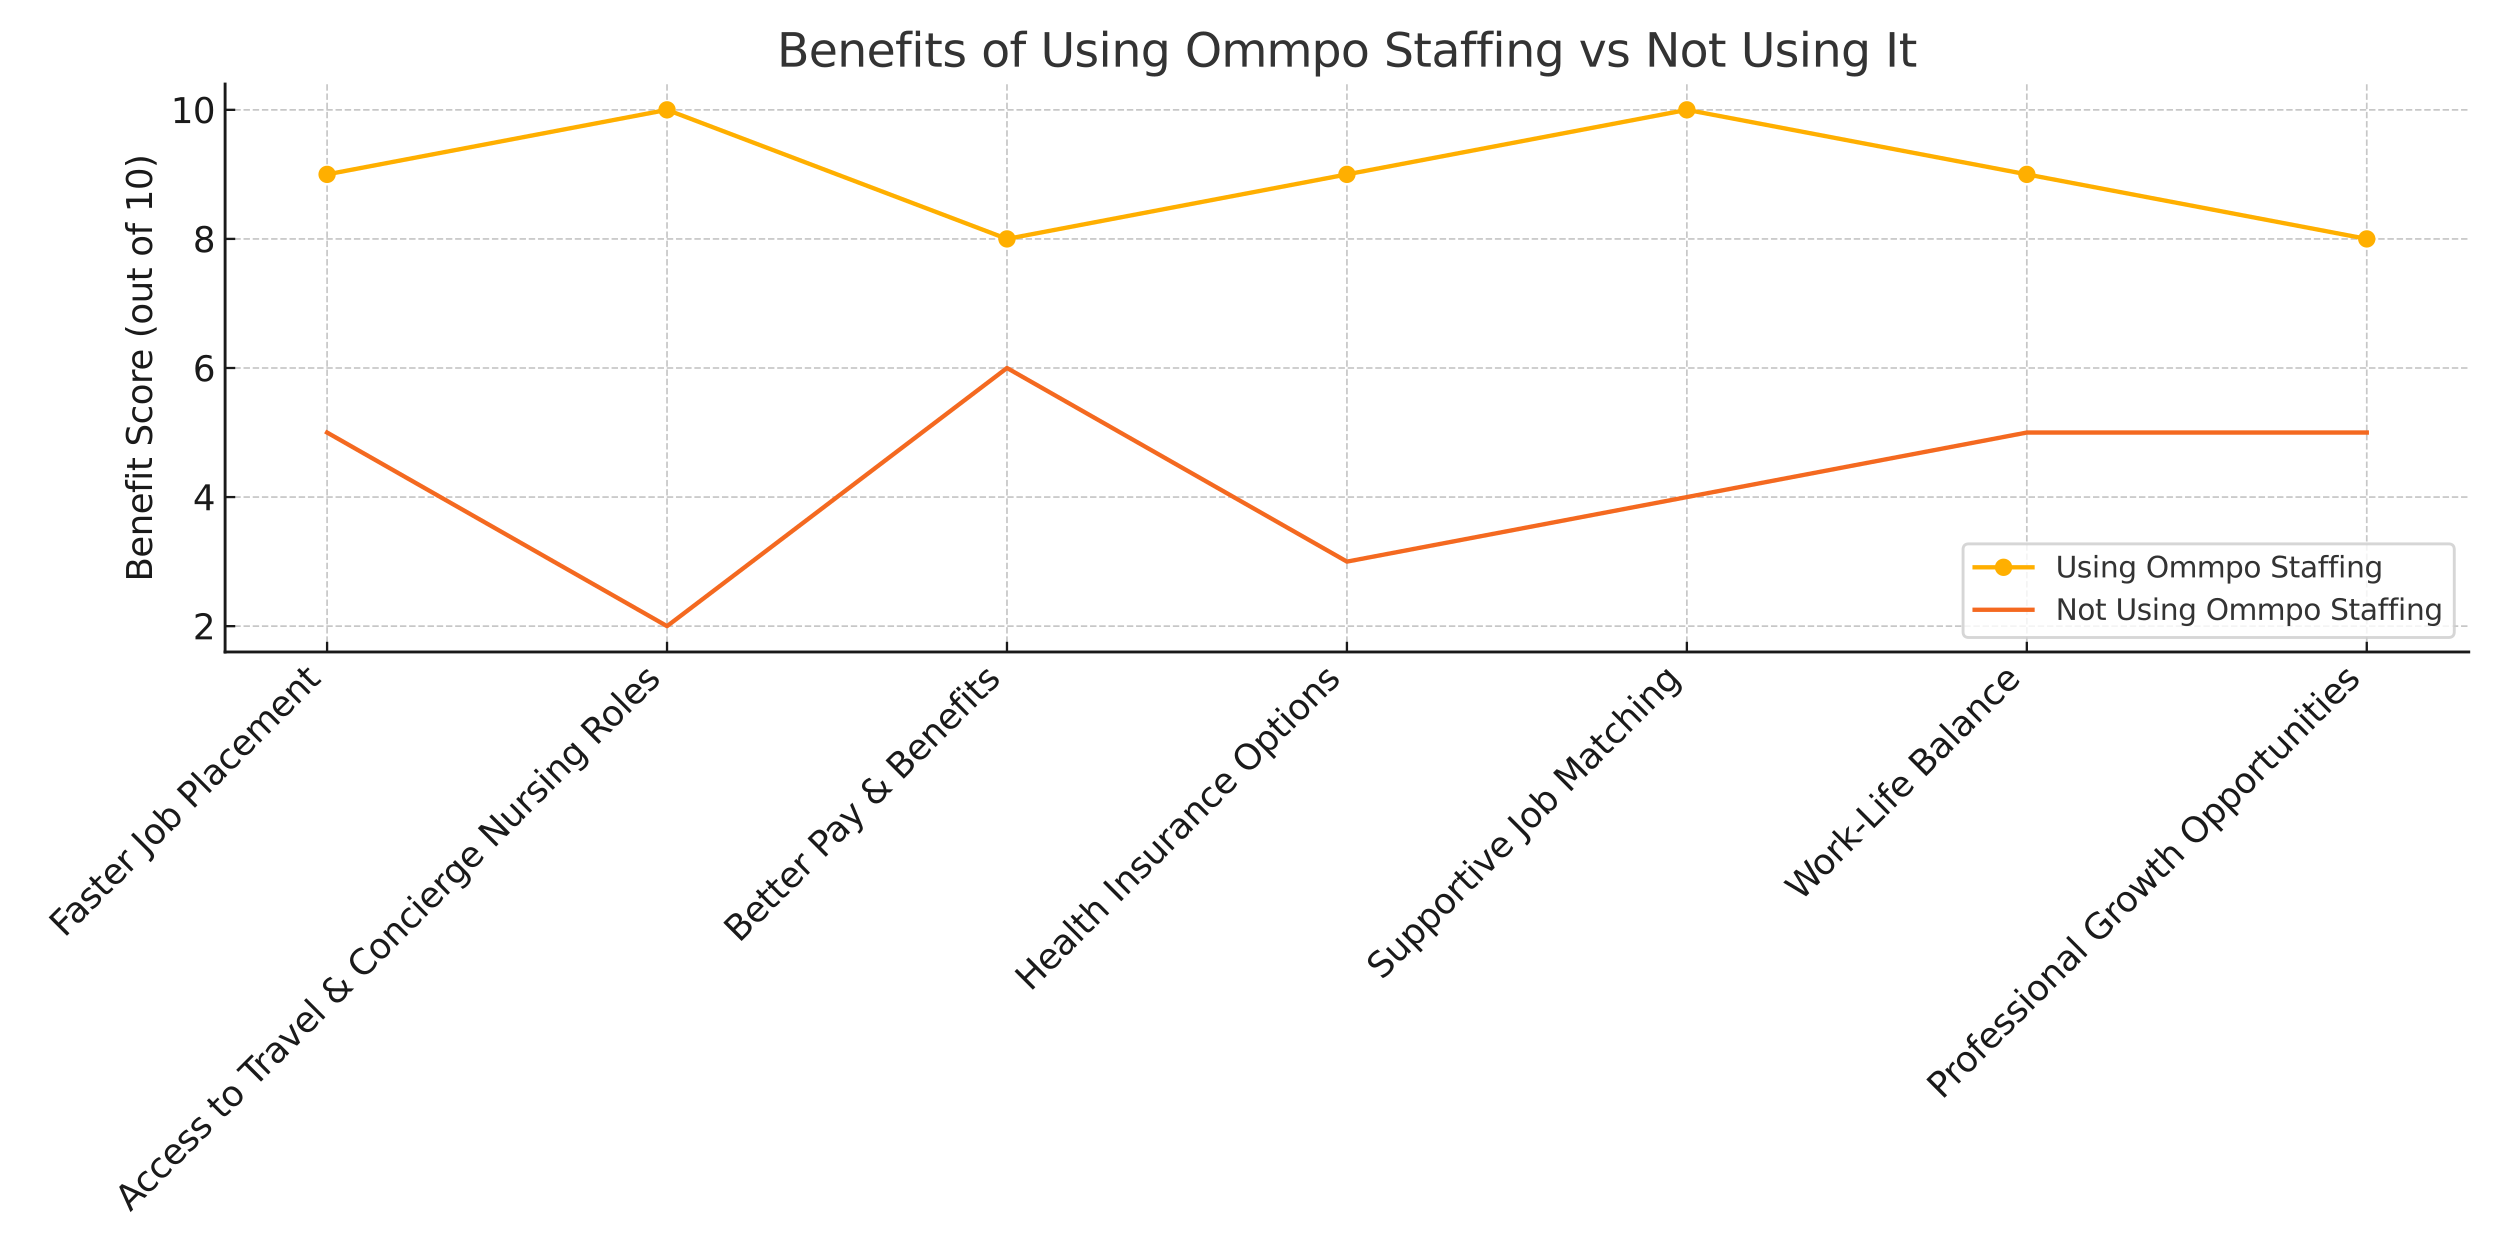 <?xml version="1.0" encoding="utf-8" standalone="no"?>
<!DOCTYPE svg PUBLIC "-//W3C//DTD SVG 1.1//EN"
  "http://www.w3.org/Graphics/SVG/1.1/DTD/svg11.dtd">
<svg xmlns:xlink="http://www.w3.org/1999/xlink" width="864pt" height="432pt" viewBox="0 0 864 432" xmlns="http://www.w3.org/2000/svg" version="1.1">
 <defs>
  <style type="text/css">*{stroke-linejoin: round; stroke-linecap: butt}</style>
 </defs>
 <g id="figure_1">
  <g id="patch_1">
   <path d="M 0 432 
L 864 432 
L 864 0 
L 0 0 
z
" style="fill: #ffffff"/>
  </g>
  <g id="axes_1">
   <g id="patch_2">
    <path d="M 77.796 225.317 
L 853.2 225.317 
L 853.2 29.04 
L 77.796 29.04 
z
" style="fill: #ffffff"/>
   </g>
   <g id="matplotlib.axis_1">
    <g id="xtick_1">
     <g id="line2d_1">
      <path d="M 113.042 225.317 
L 113.042 29.04 
" clip-path="url(#pca04261f16)" style="fill: none; stroke-dasharray: 2.22,0.96; stroke-dashoffset: 0; stroke: #b0b0b0; stroke-opacity: 0.7; stroke-width: 0.6"/>
     </g>
     <g id="line2d_2">
      <defs>
       <path id="mf301614c93" d="M 0 0 
L 0 -3.5 
" style="stroke: #1a1a1a; stroke-width: 0.8"/>
      </defs>
      <g>
       <use xlink:href="#mf301614c93" x="113.042" y="225.317" style="fill: #1a1a1a; stroke: #1a1a1a; stroke-width: 0.8"/>
      </g>
     </g>
     <g id="text_1">
      <!-- Faster Job Placement -->
      <g style="fill: #1a1a1a" transform="translate(22.289 324.253) rotate(-45) scale(0.12 -0.12)">
       <defs>
        <path id="DejaVuSans-46" d="M 628 4666 
L 3309 4666 
L 3309 4134 
L 1259 4134 
L 1259 2759 
L 3109 2759 
L 3109 2228 
L 1259 2228 
L 1259 0 
L 628 0 
L 628 4666 
z
" transform="scale(0.016)"/>
        <path id="DejaVuSans-61" d="M 2194 1759 
Q 1497 1759 1228 1600 
Q 959 1441 959 1056 
Q 959 750 1161 570 
Q 1363 391 1709 391 
Q 2188 391 2477 730 
Q 2766 1069 2766 1631 
L 2766 1759 
L 2194 1759 
z
M 3341 1997 
L 3341 0 
L 2766 0 
L 2766 531 
Q 2569 213 2275 61 
Q 1981 -91 1556 -91 
Q 1019 -91 701 211 
Q 384 513 384 1019 
Q 384 1609 779 1909 
Q 1175 2209 1959 2209 
L 2766 2209 
L 2766 2266 
Q 2766 2663 2505 2880 
Q 2244 3097 1772 3097 
Q 1472 3097 1187 3025 
Q 903 2953 641 2809 
L 641 3341 
Q 956 3463 1253 3523 
Q 1550 3584 1831 3584 
Q 2591 3584 2966 3190 
Q 3341 2797 3341 1997 
z
" transform="scale(0.016)"/>
        <path id="DejaVuSans-73" d="M 2834 3397 
L 2834 2853 
Q 2591 2978 2328 3040 
Q 2066 3103 1784 3103 
Q 1356 3103 1142 2972 
Q 928 2841 928 2578 
Q 928 2378 1081 2264 
Q 1234 2150 1697 2047 
L 1894 2003 
Q 2506 1872 2764 1633 
Q 3022 1394 3022 966 
Q 3022 478 2636 193 
Q 2250 -91 1575 -91 
Q 1294 -91 989 -36 
Q 684 19 347 128 
L 347 722 
Q 666 556 975 473 
Q 1284 391 1588 391 
Q 1994 391 2212 530 
Q 2431 669 2431 922 
Q 2431 1156 2273 1281 
Q 2116 1406 1581 1522 
L 1381 1569 
Q 847 1681 609 1914 
Q 372 2147 372 2553 
Q 372 3047 722 3315 
Q 1072 3584 1716 3584 
Q 2034 3584 2315 3537 
Q 2597 3491 2834 3397 
z
" transform="scale(0.016)"/>
        <path id="DejaVuSans-74" d="M 1172 4494 
L 1172 3500 
L 2356 3500 
L 2356 3053 
L 1172 3053 
L 1172 1153 
Q 1172 725 1289 603 
Q 1406 481 1766 481 
L 2356 481 
L 2356 0 
L 1766 0 
Q 1100 0 847 248 
Q 594 497 594 1153 
L 594 3053 
L 172 3053 
L 172 3500 
L 594 3500 
L 594 4494 
L 1172 4494 
z
" transform="scale(0.016)"/>
        <path id="DejaVuSans-65" d="M 3597 1894 
L 3597 1613 
L 953 1613 
Q 991 1019 1311 708 
Q 1631 397 2203 397 
Q 2534 397 2845 478 
Q 3156 559 3463 722 
L 3463 178 
Q 3153 47 2828 -22 
Q 2503 -91 2169 -91 
Q 1331 -91 842 396 
Q 353 884 353 1716 
Q 353 2575 817 3079 
Q 1281 3584 2069 3584 
Q 2775 3584 3186 3129 
Q 3597 2675 3597 1894 
z
M 3022 2063 
Q 3016 2534 2758 2815 
Q 2500 3097 2075 3097 
Q 1594 3097 1305 2825 
Q 1016 2553 972 2059 
L 3022 2063 
z
" transform="scale(0.016)"/>
        <path id="DejaVuSans-72" d="M 2631 2963 
Q 2534 3019 2420 3045 
Q 2306 3072 2169 3072 
Q 1681 3072 1420 2755 
Q 1159 2438 1159 1844 
L 1159 0 
L 581 0 
L 581 3500 
L 1159 3500 
L 1159 2956 
Q 1341 3275 1631 3429 
Q 1922 3584 2338 3584 
Q 2397 3584 2469 3576 
Q 2541 3569 2628 3553 
L 2631 2963 
z
" transform="scale(0.016)"/>
        <path id="DejaVuSans-20" transform="scale(0.016)"/>
        <path id="DejaVuSans-4a" d="M 628 4666 
L 1259 4666 
L 1259 325 
Q 1259 -519 939 -900 
Q 619 -1281 -91 -1281 
L -331 -1281 
L -331 -750 
L -134 -750 
Q 284 -750 456 -515 
Q 628 -281 628 325 
L 628 4666 
z
" transform="scale(0.016)"/>
        <path id="DejaVuSans-6f" d="M 1959 3097 
Q 1497 3097 1228 2736 
Q 959 2375 959 1747 
Q 959 1119 1226 758 
Q 1494 397 1959 397 
Q 2419 397 2687 759 
Q 2956 1122 2956 1747 
Q 2956 2369 2687 2733 
Q 2419 3097 1959 3097 
z
M 1959 3584 
Q 2709 3584 3137 3096 
Q 3566 2609 3566 1747 
Q 3566 888 3137 398 
Q 2709 -91 1959 -91 
Q 1206 -91 779 398 
Q 353 888 353 1747 
Q 353 2609 779 3096 
Q 1206 3584 1959 3584 
z
" transform="scale(0.016)"/>
        <path id="DejaVuSans-62" d="M 3116 1747 
Q 3116 2381 2855 2742 
Q 2594 3103 2138 3103 
Q 1681 3103 1420 2742 
Q 1159 2381 1159 1747 
Q 1159 1113 1420 752 
Q 1681 391 2138 391 
Q 2594 391 2855 752 
Q 3116 1113 3116 1747 
z
M 1159 2969 
Q 1341 3281 1617 3432 
Q 1894 3584 2278 3584 
Q 2916 3584 3314 3078 
Q 3713 2572 3713 1747 
Q 3713 922 3314 415 
Q 2916 -91 2278 -91 
Q 1894 -91 1617 61 
Q 1341 213 1159 525 
L 1159 0 
L 581 0 
L 581 4863 
L 1159 4863 
L 1159 2969 
z
" transform="scale(0.016)"/>
        <path id="DejaVuSans-50" d="M 1259 4147 
L 1259 2394 
L 2053 2394 
Q 2494 2394 2734 2622 
Q 2975 2850 2975 3272 
Q 2975 3691 2734 3919 
Q 2494 4147 2053 4147 
L 1259 4147 
z
M 628 4666 
L 2053 4666 
Q 2838 4666 3239 4311 
Q 3641 3956 3641 3272 
Q 3641 2581 3239 2228 
Q 2838 1875 2053 1875 
L 1259 1875 
L 1259 0 
L 628 0 
L 628 4666 
z
" transform="scale(0.016)"/>
        <path id="DejaVuSans-6c" d="M 603 4863 
L 1178 4863 
L 1178 0 
L 603 0 
L 603 4863 
z
" transform="scale(0.016)"/>
        <path id="DejaVuSans-63" d="M 3122 3366 
L 3122 2828 
Q 2878 2963 2633 3030 
Q 2388 3097 2138 3097 
Q 1578 3097 1268 2742 
Q 959 2388 959 1747 
Q 959 1106 1268 751 
Q 1578 397 2138 397 
Q 2388 397 2633 464 
Q 2878 531 3122 666 
L 3122 134 
Q 2881 22 2623 -34 
Q 2366 -91 2075 -91 
Q 1284 -91 818 406 
Q 353 903 353 1747 
Q 353 2603 823 3093 
Q 1294 3584 2113 3584 
Q 2378 3584 2631 3529 
Q 2884 3475 3122 3366 
z
" transform="scale(0.016)"/>
        <path id="DejaVuSans-6d" d="M 3328 2828 
Q 3544 3216 3844 3400 
Q 4144 3584 4550 3584 
Q 5097 3584 5394 3201 
Q 5691 2819 5691 2113 
L 5691 0 
L 5113 0 
L 5113 2094 
Q 5113 2597 4934 2840 
Q 4756 3084 4391 3084 
Q 3944 3084 3684 2787 
Q 3425 2491 3425 1978 
L 3425 0 
L 2847 0 
L 2847 2094 
Q 2847 2600 2669 2842 
Q 2491 3084 2119 3084 
Q 1678 3084 1418 2786 
Q 1159 2488 1159 1978 
L 1159 0 
L 581 0 
L 581 3500 
L 1159 3500 
L 1159 2956 
Q 1356 3278 1631 3431 
Q 1906 3584 2284 3584 
Q 2666 3584 2933 3390 
Q 3200 3197 3328 2828 
z
" transform="scale(0.016)"/>
        <path id="DejaVuSans-6e" d="M 3513 2113 
L 3513 0 
L 2938 0 
L 2938 2094 
Q 2938 2591 2744 2837 
Q 2550 3084 2163 3084 
Q 1697 3084 1428 2787 
Q 1159 2491 1159 1978 
L 1159 0 
L 581 0 
L 581 3500 
L 1159 3500 
L 1159 2956 
Q 1366 3272 1645 3428 
Q 1925 3584 2291 3584 
Q 2894 3584 3203 3211 
Q 3513 2838 3513 2113 
z
" transform="scale(0.016)"/>
       </defs>
       <use xlink:href="#DejaVuSans-46"/>
       <use xlink:href="#DejaVuSans-61" x="48.395"/>
       <use xlink:href="#DejaVuSans-73" x="109.674"/>
       <use xlink:href="#DejaVuSans-74" x="161.773"/>
       <use xlink:href="#DejaVuSans-65" x="200.982"/>
       <use xlink:href="#DejaVuSans-72" x="262.506"/>
       <use xlink:href="#DejaVuSans-20" x="303.619"/>
       <use xlink:href="#DejaVuSans-4a" x="335.406"/>
       <use xlink:href="#DejaVuSans-6f" x="364.898"/>
       <use xlink:href="#DejaVuSans-62" x="426.08"/>
       <use xlink:href="#DejaVuSans-20" x="489.557"/>
       <use xlink:href="#DejaVuSans-50" x="521.344"/>
       <use xlink:href="#DejaVuSans-6c" x="581.646"/>
       <use xlink:href="#DejaVuSans-61" x="609.43"/>
       <use xlink:href="#DejaVuSans-63" x="670.709"/>
       <use xlink:href="#DejaVuSans-65" x="725.689"/>
       <use xlink:href="#DejaVuSans-6d" x="787.213"/>
       <use xlink:href="#DejaVuSans-65" x="884.625"/>
       <use xlink:href="#DejaVuSans-6e" x="946.148"/>
       <use xlink:href="#DejaVuSans-74" x="1009.527"/>
      </g>
     </g>
    </g>
    <g id="xtick_2">
     <g id="line2d_3">
      <path d="M 230.527 225.317 
L 230.527 29.04 
" clip-path="url(#pca04261f16)" style="fill: none; stroke-dasharray: 2.22,0.96; stroke-dashoffset: 0; stroke: #b0b0b0; stroke-opacity: 0.7; stroke-width: 0.6"/>
     </g>
     <g id="line2d_4">
      <g>
       <use xlink:href="#mf301614c93" x="230.527" y="225.317" style="fill: #1a1a1a; stroke: #1a1a1a; stroke-width: 0.8"/>
      </g>
     </g>
     <g id="text_2">
      <!-- Access to Travel &amp; Concierge Nursing Roles -->
      <g style="fill: #1a1a1a" transform="translate(45.031 418.996) rotate(-45) scale(0.12 -0.12)">
       <defs>
        <path id="DejaVuSans-41" d="M 2188 4044 
L 1331 1722 
L 3047 1722 
L 2188 4044 
z
M 1831 4666 
L 2547 4666 
L 4325 0 
L 3669 0 
L 3244 1197 
L 1141 1197 
L 716 0 
L 50 0 
L 1831 4666 
z
" transform="scale(0.016)"/>
        <path id="DejaVuSans-54" d="M -19 4666 
L 3928 4666 
L 3928 4134 
L 2272 4134 
L 2272 0 
L 1638 0 
L 1638 4134 
L -19 4134 
L -19 4666 
z
" transform="scale(0.016)"/>
        <path id="DejaVuSans-76" d="M 191 3500 
L 800 3500 
L 1894 563 
L 2988 3500 
L 3597 3500 
L 2284 0 
L 1503 0 
L 191 3500 
z
" transform="scale(0.016)"/>
        <path id="DejaVuSans-26" d="M 1556 2509 
Q 1272 2256 1139 2004 
Q 1006 1753 1006 1478 
Q 1006 1022 1337 719 
Q 1669 416 2169 416 
Q 2466 416 2725 514 
Q 2984 613 3213 813 
L 1556 2509 
z
M 1997 2859 
L 3584 1234 
Q 3769 1513 3872 1830 
Q 3975 2147 3994 2503 
L 4575 2503 
Q 4538 2091 4375 1687 
Q 4213 1284 3922 891 
L 4794 0 
L 4006 0 
L 3559 459 
Q 3234 181 2878 45 
Q 2522 -91 2113 -91 
Q 1359 -91 881 339 
Q 403 769 403 1441 
Q 403 1841 612 2192 
Q 822 2544 1241 2853 
Q 1091 3050 1012 3245 
Q 934 3441 934 3628 
Q 934 4134 1281 4442 
Q 1628 4750 2203 4750 
Q 2463 4750 2720 4694 
Q 2978 4638 3244 4525 
L 3244 3956 
Q 2972 4103 2725 4179 
Q 2478 4256 2266 4256 
Q 1938 4256 1733 4082 
Q 1528 3909 1528 3634 
Q 1528 3475 1620 3314 
Q 1713 3153 1997 2859 
z
" transform="scale(0.016)"/>
        <path id="DejaVuSans-43" d="M 4122 4306 
L 4122 3641 
Q 3803 3938 3442 4084 
Q 3081 4231 2675 4231 
Q 1875 4231 1450 3742 
Q 1025 3253 1025 2328 
Q 1025 1406 1450 917 
Q 1875 428 2675 428 
Q 3081 428 3442 575 
Q 3803 722 4122 1019 
L 4122 359 
Q 3791 134 3420 21 
Q 3050 -91 2638 -91 
Q 1578 -91 968 557 
Q 359 1206 359 2328 
Q 359 3453 968 4101 
Q 1578 4750 2638 4750 
Q 3056 4750 3426 4639 
Q 3797 4528 4122 4306 
z
" transform="scale(0.016)"/>
        <path id="DejaVuSans-69" d="M 603 3500 
L 1178 3500 
L 1178 0 
L 603 0 
L 603 3500 
z
M 603 4863 
L 1178 4863 
L 1178 4134 
L 603 4134 
L 603 4863 
z
" transform="scale(0.016)"/>
        <path id="DejaVuSans-67" d="M 2906 1791 
Q 2906 2416 2648 2759 
Q 2391 3103 1925 3103 
Q 1463 3103 1205 2759 
Q 947 2416 947 1791 
Q 947 1169 1205 825 
Q 1463 481 1925 481 
Q 2391 481 2648 825 
Q 2906 1169 2906 1791 
z
M 3481 434 
Q 3481 -459 3084 -895 
Q 2688 -1331 1869 -1331 
Q 1566 -1331 1297 -1286 
Q 1028 -1241 775 -1147 
L 775 -588 
Q 1028 -725 1275 -790 
Q 1522 -856 1778 -856 
Q 2344 -856 2625 -561 
Q 2906 -266 2906 331 
L 2906 616 
Q 2728 306 2450 153 
Q 2172 0 1784 0 
Q 1141 0 747 490 
Q 353 981 353 1791 
Q 353 2603 747 3093 
Q 1141 3584 1784 3584 
Q 2172 3584 2450 3431 
Q 2728 3278 2906 2969 
L 2906 3500 
L 3481 3500 
L 3481 434 
z
" transform="scale(0.016)"/>
        <path id="DejaVuSans-4e" d="M 628 4666 
L 1478 4666 
L 3547 763 
L 3547 4666 
L 4159 4666 
L 4159 0 
L 3309 0 
L 1241 3903 
L 1241 0 
L 628 0 
L 628 4666 
z
" transform="scale(0.016)"/>
        <path id="DejaVuSans-75" d="M 544 1381 
L 544 3500 
L 1119 3500 
L 1119 1403 
Q 1119 906 1312 657 
Q 1506 409 1894 409 
Q 2359 409 2629 706 
Q 2900 1003 2900 1516 
L 2900 3500 
L 3475 3500 
L 3475 0 
L 2900 0 
L 2900 538 
Q 2691 219 2414 64 
Q 2138 -91 1772 -91 
Q 1169 -91 856 284 
Q 544 659 544 1381 
z
M 1991 3584 
L 1991 3584 
z
" transform="scale(0.016)"/>
        <path id="DejaVuSans-52" d="M 2841 2188 
Q 3044 2119 3236 1894 
Q 3428 1669 3622 1275 
L 4263 0 
L 3584 0 
L 2988 1197 
Q 2756 1666 2539 1819 
Q 2322 1972 1947 1972 
L 1259 1972 
L 1259 0 
L 628 0 
L 628 4666 
L 2053 4666 
Q 2853 4666 3247 4331 
Q 3641 3997 3641 3322 
Q 3641 2881 3436 2590 
Q 3231 2300 2841 2188 
z
M 1259 4147 
L 1259 2491 
L 2053 2491 
Q 2509 2491 2742 2702 
Q 2975 2913 2975 3322 
Q 2975 3731 2742 3939 
Q 2509 4147 2053 4147 
L 1259 4147 
z
" transform="scale(0.016)"/>
       </defs>
       <use xlink:href="#DejaVuSans-41"/>
       <use xlink:href="#DejaVuSans-63" x="66.658"/>
       <use xlink:href="#DejaVuSans-63" x="121.639"/>
       <use xlink:href="#DejaVuSans-65" x="176.619"/>
       <use xlink:href="#DejaVuSans-73" x="238.143"/>
       <use xlink:href="#DejaVuSans-73" x="290.242"/>
       <use xlink:href="#DejaVuSans-20" x="342.342"/>
       <use xlink:href="#DejaVuSans-74" x="374.129"/>
       <use xlink:href="#DejaVuSans-6f" x="413.338"/>
       <use xlink:href="#DejaVuSans-20" x="474.52"/>
       <use xlink:href="#DejaVuSans-54" x="506.307"/>
       <use xlink:href="#DejaVuSans-72" x="552.641"/>
       <use xlink:href="#DejaVuSans-61" x="593.754"/>
       <use xlink:href="#DejaVuSans-76" x="655.033"/>
       <use xlink:href="#DejaVuSans-65" x="714.213"/>
       <use xlink:href="#DejaVuSans-6c" x="775.736"/>
       <use xlink:href="#DejaVuSans-20" x="803.52"/>
       <use xlink:href="#DejaVuSans-26" x="835.307"/>
       <use xlink:href="#DejaVuSans-20" x="913.285"/>
       <use xlink:href="#DejaVuSans-43" x="945.072"/>
       <use xlink:href="#DejaVuSans-6f" x="1014.896"/>
       <use xlink:href="#DejaVuSans-6e" x="1076.078"/>
       <use xlink:href="#DejaVuSans-63" x="1139.457"/>
       <use xlink:href="#DejaVuSans-69" x="1194.438"/>
       <use xlink:href="#DejaVuSans-65" x="1222.221"/>
       <use xlink:href="#DejaVuSans-72" x="1283.744"/>
       <use xlink:href="#DejaVuSans-67" x="1323.107"/>
       <use xlink:href="#DejaVuSans-65" x="1386.584"/>
       <use xlink:href="#DejaVuSans-20" x="1448.107"/>
       <use xlink:href="#DejaVuSans-4e" x="1479.895"/>
       <use xlink:href="#DejaVuSans-75" x="1554.699"/>
       <use xlink:href="#DejaVuSans-72" x="1618.078"/>
       <use xlink:href="#DejaVuSans-73" x="1659.191"/>
       <use xlink:href="#DejaVuSans-69" x="1711.291"/>
       <use xlink:href="#DejaVuSans-6e" x="1739.074"/>
       <use xlink:href="#DejaVuSans-67" x="1802.453"/>
       <use xlink:href="#DejaVuSans-20" x="1865.93"/>
       <use xlink:href="#DejaVuSans-52" x="1897.717"/>
       <use xlink:href="#DejaVuSans-6f" x="1962.699"/>
       <use xlink:href="#DejaVuSans-6c" x="2023.881"/>
       <use xlink:href="#DejaVuSans-65" x="2051.664"/>
       <use xlink:href="#DejaVuSans-73" x="2113.188"/>
      </g>
     </g>
    </g>
    <g id="xtick_3">
     <g id="line2d_5">
      <path d="M 348.012 225.317 
L 348.012 29.04 
" clip-path="url(#pca04261f16)" style="fill: none; stroke-dasharray: 2.22,0.96; stroke-dashoffset: 0; stroke: #b0b0b0; stroke-opacity: 0.7; stroke-width: 0.6"/>
     </g>
     <g id="line2d_6">
      <g>
       <use xlink:href="#mf301614c93" x="348.012" y="225.317" style="fill: #1a1a1a; stroke: #1a1a1a; stroke-width: 0.8"/>
      </g>
     </g>
     <g id="text_3">
      <!-- Better Pay &amp; Benefits -->
      <g style="fill: #1a1a1a" transform="translate(255.446 326.067) rotate(-45) scale(0.12 -0.12)">
       <defs>
        <path id="DejaVuSans-42" d="M 1259 2228 
L 1259 519 
L 2272 519 
Q 2781 519 3026 730 
Q 3272 941 3272 1375 
Q 3272 1813 3026 2020 
Q 2781 2228 2272 2228 
L 1259 2228 
z
M 1259 4147 
L 1259 2741 
L 2194 2741 
Q 2656 2741 2882 2914 
Q 3109 3088 3109 3444 
Q 3109 3797 2882 3972 
Q 2656 4147 2194 4147 
L 1259 4147 
z
M 628 4666 
L 2241 4666 
Q 2963 4666 3353 4366 
Q 3744 4066 3744 3513 
Q 3744 3084 3544 2831 
Q 3344 2578 2956 2516 
Q 3422 2416 3680 2098 
Q 3938 1781 3938 1306 
Q 3938 681 3513 340 
Q 3088 0 2303 0 
L 628 0 
L 628 4666 
z
" transform="scale(0.016)"/>
        <path id="DejaVuSans-79" d="M 2059 -325 
Q 1816 -950 1584 -1140 
Q 1353 -1331 966 -1331 
L 506 -1331 
L 506 -850 
L 844 -850 
Q 1081 -850 1212 -737 
Q 1344 -625 1503 -206 
L 1606 56 
L 191 3500 
L 800 3500 
L 1894 763 
L 2988 3500 
L 3597 3500 
L 2059 -325 
z
" transform="scale(0.016)"/>
        <path id="DejaVuSans-66" d="M 2375 4863 
L 2375 4384 
L 1825 4384 
Q 1516 4384 1395 4259 
Q 1275 4134 1275 3809 
L 1275 3500 
L 2222 3500 
L 2222 3053 
L 1275 3053 
L 1275 0 
L 697 0 
L 697 3053 
L 147 3053 
L 147 3500 
L 697 3500 
L 697 3744 
Q 697 4328 969 4595 
Q 1241 4863 1831 4863 
L 2375 4863 
z
" transform="scale(0.016)"/>
       </defs>
       <use xlink:href="#DejaVuSans-42"/>
       <use xlink:href="#DejaVuSans-65" x="68.604"/>
       <use xlink:href="#DejaVuSans-74" x="130.127"/>
       <use xlink:href="#DejaVuSans-74" x="169.336"/>
       <use xlink:href="#DejaVuSans-65" x="208.545"/>
       <use xlink:href="#DejaVuSans-72" x="270.068"/>
       <use xlink:href="#DejaVuSans-20" x="311.182"/>
       <use xlink:href="#DejaVuSans-50" x="342.969"/>
       <use xlink:href="#DejaVuSans-61" x="398.771"/>
       <use xlink:href="#DejaVuSans-79" x="460.051"/>
       <use xlink:href="#DejaVuSans-20" x="519.23"/>
       <use xlink:href="#DejaVuSans-26" x="551.018"/>
       <use xlink:href="#DejaVuSans-20" x="628.996"/>
       <use xlink:href="#DejaVuSans-42" x="660.783"/>
       <use xlink:href="#DejaVuSans-65" x="729.387"/>
       <use xlink:href="#DejaVuSans-6e" x="790.91"/>
       <use xlink:href="#DejaVuSans-65" x="854.289"/>
       <use xlink:href="#DejaVuSans-66" x="915.812"/>
       <use xlink:href="#DejaVuSans-69" x="951.018"/>
       <use xlink:href="#DejaVuSans-74" x="978.801"/>
       <use xlink:href="#DejaVuSans-73" x="1018.01"/>
      </g>
     </g>
    </g>
    <g id="xtick_4">
     <g id="line2d_7">
      <path d="M 465.498 225.317 
L 465.498 29.04 
" clip-path="url(#pca04261f16)" style="fill: none; stroke-dasharray: 2.22,0.96; stroke-dashoffset: 0; stroke: #b0b0b0; stroke-opacity: 0.7; stroke-width: 0.6"/>
     </g>
     <g id="line2d_8">
      <g>
       <use xlink:href="#mf301614c93" x="465.498" y="225.317" style="fill: #1a1a1a; stroke: #1a1a1a; stroke-width: 0.8"/>
      </g>
     </g>
     <g id="text_4">
      <!-- Health Insurance Options -->
      <g style="fill: #1a1a1a" transform="translate(356.105 342.893) rotate(-45) scale(0.12 -0.12)">
       <defs>
        <path id="DejaVuSans-48" d="M 628 4666 
L 1259 4666 
L 1259 2753 
L 3553 2753 
L 3553 4666 
L 4184 4666 
L 4184 0 
L 3553 0 
L 3553 2222 
L 1259 2222 
L 1259 0 
L 628 0 
L 628 4666 
z
" transform="scale(0.016)"/>
        <path id="DejaVuSans-68" d="M 3513 2113 
L 3513 0 
L 2938 0 
L 2938 2094 
Q 2938 2591 2744 2837 
Q 2550 3084 2163 3084 
Q 1697 3084 1428 2787 
Q 1159 2491 1159 1978 
L 1159 0 
L 581 0 
L 581 4863 
L 1159 4863 
L 1159 2956 
Q 1366 3272 1645 3428 
Q 1925 3584 2291 3584 
Q 2894 3584 3203 3211 
Q 3513 2838 3513 2113 
z
" transform="scale(0.016)"/>
        <path id="DejaVuSans-49" d="M 628 4666 
L 1259 4666 
L 1259 0 
L 628 0 
L 628 4666 
z
" transform="scale(0.016)"/>
        <path id="DejaVuSans-4f" d="M 2522 4238 
Q 1834 4238 1429 3725 
Q 1025 3213 1025 2328 
Q 1025 1447 1429 934 
Q 1834 422 2522 422 
Q 3209 422 3611 934 
Q 4013 1447 4013 2328 
Q 4013 3213 3611 3725 
Q 3209 4238 2522 4238 
z
M 2522 4750 
Q 3503 4750 4090 4092 
Q 4678 3434 4678 2328 
Q 4678 1225 4090 567 
Q 3503 -91 2522 -91 
Q 1538 -91 948 565 
Q 359 1222 359 2328 
Q 359 3434 948 4092 
Q 1538 4750 2522 4750 
z
" transform="scale(0.016)"/>
        <path id="DejaVuSans-70" d="M 1159 525 
L 1159 -1331 
L 581 -1331 
L 581 3500 
L 1159 3500 
L 1159 2969 
Q 1341 3281 1617 3432 
Q 1894 3584 2278 3584 
Q 2916 3584 3314 3078 
Q 3713 2572 3713 1747 
Q 3713 922 3314 415 
Q 2916 -91 2278 -91 
Q 1894 -91 1617 61 
Q 1341 213 1159 525 
z
M 3116 1747 
Q 3116 2381 2855 2742 
Q 2594 3103 2138 3103 
Q 1681 3103 1420 2742 
Q 1159 2381 1159 1747 
Q 1159 1113 1420 752 
Q 1681 391 2138 391 
Q 2594 391 2855 752 
Q 3116 1113 3116 1747 
z
" transform="scale(0.016)"/>
       </defs>
       <use xlink:href="#DejaVuSans-48"/>
       <use xlink:href="#DejaVuSans-65" x="75.195"/>
       <use xlink:href="#DejaVuSans-61" x="136.719"/>
       <use xlink:href="#DejaVuSans-6c" x="197.998"/>
       <use xlink:href="#DejaVuSans-74" x="225.781"/>
       <use xlink:href="#DejaVuSans-68" x="264.99"/>
       <use xlink:href="#DejaVuSans-20" x="328.369"/>
       <use xlink:href="#DejaVuSans-49" x="360.156"/>
       <use xlink:href="#DejaVuSans-6e" x="389.648"/>
       <use xlink:href="#DejaVuSans-73" x="453.027"/>
       <use xlink:href="#DejaVuSans-75" x="505.127"/>
       <use xlink:href="#DejaVuSans-72" x="568.506"/>
       <use xlink:href="#DejaVuSans-61" x="609.619"/>
       <use xlink:href="#DejaVuSans-6e" x="670.898"/>
       <use xlink:href="#DejaVuSans-63" x="734.277"/>
       <use xlink:href="#DejaVuSans-65" x="789.258"/>
       <use xlink:href="#DejaVuSans-20" x="850.781"/>
       <use xlink:href="#DejaVuSans-4f" x="882.568"/>
       <use xlink:href="#DejaVuSans-70" x="961.279"/>
       <use xlink:href="#DejaVuSans-74" x="1024.756"/>
       <use xlink:href="#DejaVuSans-69" x="1063.965"/>
       <use xlink:href="#DejaVuSans-6f" x="1091.748"/>
       <use xlink:href="#DejaVuSans-6e" x="1152.93"/>
       <use xlink:href="#DejaVuSans-73" x="1216.309"/>
      </g>
     </g>
    </g>
    <g id="xtick_5">
     <g id="line2d_9">
      <path d="M 582.983 225.317 
L 582.983 29.04 
" clip-path="url(#pca04261f16)" style="fill: none; stroke-dasharray: 2.22,0.96; stroke-dashoffset: 0; stroke: #b0b0b0; stroke-opacity: 0.7; stroke-width: 0.6"/>
     </g>
     <g id="line2d_10">
      <g>
       <use xlink:href="#mf301614c93" x="582.983" y="225.317" style="fill: #1a1a1a; stroke: #1a1a1a; stroke-width: 0.8"/>
      </g>
     </g>
     <g id="text_5">
      <!-- Supportive Job Matching -->
      <g style="fill: #1a1a1a" transform="translate(477.586 338.898) rotate(-45) scale(0.12 -0.12)">
       <defs>
        <path id="DejaVuSans-53" d="M 3425 4513 
L 3425 3897 
Q 3066 4069 2747 4153 
Q 2428 4238 2131 4238 
Q 1616 4238 1336 4038 
Q 1056 3838 1056 3469 
Q 1056 3159 1242 3001 
Q 1428 2844 1947 2747 
L 2328 2669 
Q 3034 2534 3370 2195 
Q 3706 1856 3706 1288 
Q 3706 609 3251 259 
Q 2797 -91 1919 -91 
Q 1588 -91 1214 -16 
Q 841 59 441 206 
L 441 856 
Q 825 641 1194 531 
Q 1563 422 1919 422 
Q 2459 422 2753 634 
Q 3047 847 3047 1241 
Q 3047 1584 2836 1778 
Q 2625 1972 2144 2069 
L 1759 2144 
Q 1053 2284 737 2584 
Q 422 2884 422 3419 
Q 422 4038 858 4394 
Q 1294 4750 2059 4750 
Q 2388 4750 2728 4690 
Q 3069 4631 3425 4513 
z
" transform="scale(0.016)"/>
        <path id="DejaVuSans-4d" d="M 628 4666 
L 1569 4666 
L 2759 1491 
L 3956 4666 
L 4897 4666 
L 4897 0 
L 4281 0 
L 4281 4097 
L 3078 897 
L 2444 897 
L 1241 4097 
L 1241 0 
L 628 0 
L 628 4666 
z
" transform="scale(0.016)"/>
       </defs>
       <use xlink:href="#DejaVuSans-53"/>
       <use xlink:href="#DejaVuSans-75" x="63.477"/>
       <use xlink:href="#DejaVuSans-70" x="126.855"/>
       <use xlink:href="#DejaVuSans-70" x="190.332"/>
       <use xlink:href="#DejaVuSans-6f" x="253.809"/>
       <use xlink:href="#DejaVuSans-72" x="314.99"/>
       <use xlink:href="#DejaVuSans-74" x="356.104"/>
       <use xlink:href="#DejaVuSans-69" x="395.312"/>
       <use xlink:href="#DejaVuSans-76" x="423.096"/>
       <use xlink:href="#DejaVuSans-65" x="482.275"/>
       <use xlink:href="#DejaVuSans-20" x="543.799"/>
       <use xlink:href="#DejaVuSans-4a" x="575.586"/>
       <use xlink:href="#DejaVuSans-6f" x="605.078"/>
       <use xlink:href="#DejaVuSans-62" x="666.26"/>
       <use xlink:href="#DejaVuSans-20" x="729.736"/>
       <use xlink:href="#DejaVuSans-4d" x="761.523"/>
       <use xlink:href="#DejaVuSans-61" x="847.803"/>
       <use xlink:href="#DejaVuSans-74" x="909.082"/>
       <use xlink:href="#DejaVuSans-63" x="948.291"/>
       <use xlink:href="#DejaVuSans-68" x="1003.271"/>
       <use xlink:href="#DejaVuSans-69" x="1066.65"/>
       <use xlink:href="#DejaVuSans-6e" x="1094.434"/>
       <use xlink:href="#DejaVuSans-67" x="1157.812"/>
      </g>
     </g>
    </g>
    <g id="xtick_6">
     <g id="line2d_11">
      <path d="M 700.469 225.317 
L 700.469 29.04 
" clip-path="url(#pca04261f16)" style="fill: none; stroke-dasharray: 2.22,0.96; stroke-dashoffset: 0; stroke: #b0b0b0; stroke-opacity: 0.7; stroke-width: 0.6"/>
     </g>
     <g id="line2d_12">
      <g>
       <use xlink:href="#mf301614c93" x="700.469" y="225.317" style="fill: #1a1a1a; stroke: #1a1a1a; stroke-width: 0.8"/>
      </g>
     </g>
     <g id="text_6">
      <!-- Work-Life Balance -->
      <g style="fill: #1a1a1a" transform="translate(622.325 311.644) rotate(-45) scale(0.12 -0.12)">
       <defs>
        <path id="DejaVuSans-57" d="M 213 4666 
L 850 4666 
L 1831 722 
L 2809 4666 
L 3519 4666 
L 4500 722 
L 5478 4666 
L 6119 4666 
L 4947 0 
L 4153 0 
L 3169 4050 
L 2175 0 
L 1381 0 
L 213 4666 
z
" transform="scale(0.016)"/>
        <path id="DejaVuSans-6b" d="M 581 4863 
L 1159 4863 
L 1159 1991 
L 2875 3500 
L 3609 3500 
L 1753 1863 
L 3688 0 
L 2938 0 
L 1159 1709 
L 1159 0 
L 581 0 
L 581 4863 
z
" transform="scale(0.016)"/>
        <path id="DejaVuSans-2d" d="M 313 2009 
L 1997 2009 
L 1997 1497 
L 313 1497 
L 313 2009 
z
" transform="scale(0.016)"/>
        <path id="DejaVuSans-4c" d="M 628 4666 
L 1259 4666 
L 1259 531 
L 3531 531 
L 3531 0 
L 628 0 
L 628 4666 
z
" transform="scale(0.016)"/>
       </defs>
       <use xlink:href="#DejaVuSans-57"/>
       <use xlink:href="#DejaVuSans-6f" x="93.002"/>
       <use xlink:href="#DejaVuSans-72" x="154.184"/>
       <use xlink:href="#DejaVuSans-6b" x="195.297"/>
       <use xlink:href="#DejaVuSans-2d" x="253.207"/>
       <use xlink:href="#DejaVuSans-4c" x="289.291"/>
       <use xlink:href="#DejaVuSans-69" x="345.004"/>
       <use xlink:href="#DejaVuSans-66" x="372.787"/>
       <use xlink:href="#DejaVuSans-65" x="407.992"/>
       <use xlink:href="#DejaVuSans-20" x="469.516"/>
       <use xlink:href="#DejaVuSans-42" x="501.303"/>
       <use xlink:href="#DejaVuSans-61" x="569.906"/>
       <use xlink:href="#DejaVuSans-6c" x="631.186"/>
       <use xlink:href="#DejaVuSans-61" x="658.969"/>
       <use xlink:href="#DejaVuSans-6e" x="720.248"/>
       <use xlink:href="#DejaVuSans-63" x="783.627"/>
       <use xlink:href="#DejaVuSans-65" x="838.607"/>
      </g>
     </g>
    </g>
    <g id="xtick_7">
     <g id="line2d_13">
      <path d="M 817.954 225.317 
L 817.954 29.04 
" clip-path="url(#pca04261f16)" style="fill: none; stroke-dasharray: 2.22,0.96; stroke-dashoffset: 0; stroke: #b0b0b0; stroke-opacity: 0.7; stroke-width: 0.6"/>
     </g>
     <g id="line2d_14">
      <g>
       <use xlink:href="#mf301614c93" x="817.954" y="225.317" style="fill: #1a1a1a; stroke: #1a1a1a; stroke-width: 0.8"/>
      </g>
     </g>
     <g id="text_7">
      <!-- Professional Growth Opportunities -->
      <g style="fill: #1a1a1a" transform="translate(671.201 380.253) rotate(-45) scale(0.12 -0.12)">
       <defs>
        <path id="DejaVuSans-47" d="M 3809 666 
L 3809 1919 
L 2778 1919 
L 2778 2438 
L 4434 2438 
L 4434 434 
Q 4069 175 3628 42 
Q 3188 -91 2688 -91 
Q 1594 -91 976 548 
Q 359 1188 359 2328 
Q 359 3472 976 4111 
Q 1594 4750 2688 4750 
Q 3144 4750 3555 4637 
Q 3966 4525 4313 4306 
L 4313 3634 
Q 3963 3931 3569 4081 
Q 3175 4231 2741 4231 
Q 1884 4231 1454 3753 
Q 1025 3275 1025 2328 
Q 1025 1384 1454 906 
Q 1884 428 2741 428 
Q 3075 428 3337 486 
Q 3600 544 3809 666 
z
" transform="scale(0.016)"/>
        <path id="DejaVuSans-77" d="M 269 3500 
L 844 3500 
L 1563 769 
L 2278 3500 
L 2956 3500 
L 3675 769 
L 4391 3500 
L 4966 3500 
L 4050 0 
L 3372 0 
L 2619 2869 
L 1863 0 
L 1184 0 
L 269 3500 
z
" transform="scale(0.016)"/>
       </defs>
       <use xlink:href="#DejaVuSans-50"/>
       <use xlink:href="#DejaVuSans-72" x="58.553"/>
       <use xlink:href="#DejaVuSans-6f" x="97.416"/>
       <use xlink:href="#DejaVuSans-66" x="158.598"/>
       <use xlink:href="#DejaVuSans-65" x="193.803"/>
       <use xlink:href="#DejaVuSans-73" x="255.326"/>
       <use xlink:href="#DejaVuSans-73" x="307.426"/>
       <use xlink:href="#DejaVuSans-69" x="359.525"/>
       <use xlink:href="#DejaVuSans-6f" x="387.309"/>
       <use xlink:href="#DejaVuSans-6e" x="448.49"/>
       <use xlink:href="#DejaVuSans-61" x="511.869"/>
       <use xlink:href="#DejaVuSans-6c" x="573.148"/>
       <use xlink:href="#DejaVuSans-20" x="600.932"/>
       <use xlink:href="#DejaVuSans-47" x="632.719"/>
       <use xlink:href="#DejaVuSans-72" x="710.209"/>
       <use xlink:href="#DejaVuSans-6f" x="749.072"/>
       <use xlink:href="#DejaVuSans-77" x="810.254"/>
       <use xlink:href="#DejaVuSans-74" x="892.041"/>
       <use xlink:href="#DejaVuSans-68" x="931.25"/>
       <use xlink:href="#DejaVuSans-20" x="994.629"/>
       <use xlink:href="#DejaVuSans-4f" x="1026.416"/>
       <use xlink:href="#DejaVuSans-70" x="1105.127"/>
       <use xlink:href="#DejaVuSans-70" x="1168.604"/>
       <use xlink:href="#DejaVuSans-6f" x="1232.08"/>
       <use xlink:href="#DejaVuSans-72" x="1293.262"/>
       <use xlink:href="#DejaVuSans-74" x="1334.375"/>
       <use xlink:href="#DejaVuSans-75" x="1373.584"/>
       <use xlink:href="#DejaVuSans-6e" x="1436.963"/>
       <use xlink:href="#DejaVuSans-69" x="1500.342"/>
       <use xlink:href="#DejaVuSans-74" x="1528.125"/>
       <use xlink:href="#DejaVuSans-69" x="1567.334"/>
       <use xlink:href="#DejaVuSans-65" x="1595.117"/>
       <use xlink:href="#DejaVuSans-73" x="1656.641"/>
      </g>
     </g>
    </g>
   </g>
   <g id="matplotlib.axis_2">
    <g id="ytick_1">
     <g id="line2d_15">
      <path d="M 77.796 216.396 
L 853.2 216.396 
" clip-path="url(#pca04261f16)" style="fill: none; stroke-dasharray: 2.22,0.96; stroke-dashoffset: 0; stroke: #b0b0b0; stroke-opacity: 0.7; stroke-width: 0.6"/>
     </g>
     <g id="line2d_16">
      <defs>
       <path id="m0158cafe1b" d="M 0 0 
L 3.5 0 
" style="stroke: #1a1a1a; stroke-width: 0.8"/>
      </defs>
      <g>
       <use xlink:href="#m0158cafe1b" x="77.796" y="216.396" style="fill: #1a1a1a; stroke: #1a1a1a; stroke-width: 0.8"/>
      </g>
     </g>
     <g id="text_8">
      <!-- 2 -->
      <g style="fill: #1a1a1a" transform="translate(66.661 220.955) scale(0.12 -0.12)">
       <defs>
        <path id="DejaVuSans-32" d="M 1228 531 
L 3431 531 
L 3431 0 
L 469 0 
L 469 531 
Q 828 903 1448 1529 
Q 2069 2156 2228 2338 
Q 2531 2678 2651 2914 
Q 2772 3150 2772 3378 
Q 2772 3750 2511 3984 
Q 2250 4219 1831 4219 
Q 1534 4219 1204 4116 
Q 875 4013 500 3803 
L 500 4441 
Q 881 4594 1212 4672 
Q 1544 4750 1819 4750 
Q 2544 4750 2975 4387 
Q 3406 4025 3406 3419 
Q 3406 3131 3298 2873 
Q 3191 2616 2906 2266 
Q 2828 2175 2409 1742 
Q 1991 1309 1228 531 
z
" transform="scale(0.016)"/>
       </defs>
       <use xlink:href="#DejaVuSans-32"/>
      </g>
     </g>
    </g>
    <g id="ytick_2">
     <g id="line2d_17">
      <path d="M 77.796 171.787 
L 853.2 171.787 
" clip-path="url(#pca04261f16)" style="fill: none; stroke-dasharray: 2.22,0.96; stroke-dashoffset: 0; stroke: #b0b0b0; stroke-opacity: 0.7; stroke-width: 0.6"/>
     </g>
     <g id="line2d_18">
      <g>
       <use xlink:href="#m0158cafe1b" x="77.796" y="171.787" style="fill: #1a1a1a; stroke: #1a1a1a; stroke-width: 0.8"/>
      </g>
     </g>
     <g id="text_9">
      <!-- 4 -->
      <g style="fill: #1a1a1a" transform="translate(66.661 176.346) scale(0.12 -0.12)">
       <defs>
        <path id="DejaVuSans-34" d="M 2419 4116 
L 825 1625 
L 2419 1625 
L 2419 4116 
z
M 2253 4666 
L 3047 4666 
L 3047 1625 
L 3713 1625 
L 3713 1100 
L 3047 1100 
L 3047 0 
L 2419 0 
L 2419 1100 
L 313 1100 
L 313 1709 
L 2253 4666 
z
" transform="scale(0.016)"/>
       </defs>
       <use xlink:href="#DejaVuSans-34"/>
      </g>
     </g>
    </g>
    <g id="ytick_3">
     <g id="line2d_19">
      <path d="M 77.796 127.179 
L 853.2 127.179 
" clip-path="url(#pca04261f16)" style="fill: none; stroke-dasharray: 2.22,0.96; stroke-dashoffset: 0; stroke: #b0b0b0; stroke-opacity: 0.7; stroke-width: 0.6"/>
     </g>
     <g id="line2d_20">
      <g>
       <use xlink:href="#m0158cafe1b" x="77.796" y="127.179" style="fill: #1a1a1a; stroke: #1a1a1a; stroke-width: 0.8"/>
      </g>
     </g>
     <g id="text_10">
      <!-- 6 -->
      <g style="fill: #1a1a1a" transform="translate(66.661 131.738) scale(0.12 -0.12)">
       <defs>
        <path id="DejaVuSans-36" d="M 2113 2584 
Q 1688 2584 1439 2293 
Q 1191 2003 1191 1497 
Q 1191 994 1439 701 
Q 1688 409 2113 409 
Q 2538 409 2786 701 
Q 3034 994 3034 1497 
Q 3034 2003 2786 2293 
Q 2538 2584 2113 2584 
z
M 3366 4563 
L 3366 3988 
Q 3128 4100 2886 4159 
Q 2644 4219 2406 4219 
Q 1781 4219 1451 3797 
Q 1122 3375 1075 2522 
Q 1259 2794 1537 2939 
Q 1816 3084 2150 3084 
Q 2853 3084 3261 2657 
Q 3669 2231 3669 1497 
Q 3669 778 3244 343 
Q 2819 -91 2113 -91 
Q 1303 -91 875 529 
Q 447 1150 447 2328 
Q 447 3434 972 4092 
Q 1497 4750 2381 4750 
Q 2619 4750 2861 4703 
Q 3103 4656 3366 4563 
z
" transform="scale(0.016)"/>
       </defs>
       <use xlink:href="#DejaVuSans-36"/>
      </g>
     </g>
    </g>
    <g id="ytick_4">
     <g id="line2d_21">
      <path d="M 77.796 82.57 
L 853.2 82.57 
" clip-path="url(#pca04261f16)" style="fill: none; stroke-dasharray: 2.22,0.96; stroke-dashoffset: 0; stroke: #b0b0b0; stroke-opacity: 0.7; stroke-width: 0.6"/>
     </g>
     <g id="line2d_22">
      <g>
       <use xlink:href="#m0158cafe1b" x="77.796" y="82.57" style="fill: #1a1a1a; stroke: #1a1a1a; stroke-width: 0.8"/>
      </g>
     </g>
     <g id="text_11">
      <!-- 8 -->
      <g style="fill: #1a1a1a" transform="translate(66.661 87.129) scale(0.12 -0.12)">
       <defs>
        <path id="DejaVuSans-38" d="M 2034 2216 
Q 1584 2216 1326 1975 
Q 1069 1734 1069 1313 
Q 1069 891 1326 650 
Q 1584 409 2034 409 
Q 2484 409 2743 651 
Q 3003 894 3003 1313 
Q 3003 1734 2745 1975 
Q 2488 2216 2034 2216 
z
M 1403 2484 
Q 997 2584 770 2862 
Q 544 3141 544 3541 
Q 544 4100 942 4425 
Q 1341 4750 2034 4750 
Q 2731 4750 3128 4425 
Q 3525 4100 3525 3541 
Q 3525 3141 3298 2862 
Q 3072 2584 2669 2484 
Q 3125 2378 3379 2068 
Q 3634 1759 3634 1313 
Q 3634 634 3220 271 
Q 2806 -91 2034 -91 
Q 1263 -91 848 271 
Q 434 634 434 1313 
Q 434 1759 690 2068 
Q 947 2378 1403 2484 
z
M 1172 3481 
Q 1172 3119 1398 2916 
Q 1625 2713 2034 2713 
Q 2441 2713 2670 2916 
Q 2900 3119 2900 3481 
Q 2900 3844 2670 4047 
Q 2441 4250 2034 4250 
Q 1625 4250 1398 4047 
Q 1172 3844 1172 3481 
z
" transform="scale(0.016)"/>
       </defs>
       <use xlink:href="#DejaVuSans-38"/>
      </g>
     </g>
    </g>
    <g id="ytick_5">
     <g id="line2d_23">
      <path d="M 77.796 37.962 
L 853.2 37.962 
" clip-path="url(#pca04261f16)" style="fill: none; stroke-dasharray: 2.22,0.96; stroke-dashoffset: 0; stroke: #b0b0b0; stroke-opacity: 0.7; stroke-width: 0.6"/>
     </g>
     <g id="line2d_24">
      <g>
       <use xlink:href="#m0158cafe1b" x="77.796" y="37.962" style="fill: #1a1a1a; stroke: #1a1a1a; stroke-width: 0.8"/>
      </g>
     </g>
     <g id="text_12">
      <!-- 10 -->
      <g style="fill: #1a1a1a" transform="translate(59.026 42.521) scale(0.12 -0.12)">
       <defs>
        <path id="DejaVuSans-31" d="M 794 531 
L 1825 531 
L 1825 4091 
L 703 3866 
L 703 4441 
L 1819 4666 
L 2450 4666 
L 2450 531 
L 3481 531 
L 3481 0 
L 794 0 
L 794 531 
z
" transform="scale(0.016)"/>
        <path id="DejaVuSans-30" d="M 2034 4250 
Q 1547 4250 1301 3770 
Q 1056 3291 1056 2328 
Q 1056 1369 1301 889 
Q 1547 409 2034 409 
Q 2525 409 2770 889 
Q 3016 1369 3016 2328 
Q 3016 3291 2770 3770 
Q 2525 4250 2034 4250 
z
M 2034 4750 
Q 2819 4750 3233 4129 
Q 3647 3509 3647 2328 
Q 3647 1150 3233 529 
Q 2819 -91 2034 -91 
Q 1250 -91 836 529 
Q 422 1150 422 2328 
Q 422 3509 836 4129 
Q 1250 4750 2034 4750 
z
" transform="scale(0.016)"/>
       </defs>
       <use xlink:href="#DejaVuSans-31"/>
       <use xlink:href="#DejaVuSans-30" x="63.623"/>
      </g>
     </g>
    </g>
    <g id="text_13">
     <!-- Benefit Score (out of 10) -->
     <g style="fill: #1a1a1a" transform="translate(52.53 200.969) rotate(-90) scale(0.12 -0.12)">
      <defs>
       <path id="DejaVuSans-28" d="M 1984 4856 
Q 1566 4138 1362 3434 
Q 1159 2731 1159 2009 
Q 1159 1288 1364 580 
Q 1569 -128 1984 -844 
L 1484 -844 
Q 1016 -109 783 600 
Q 550 1309 550 2009 
Q 550 2706 781 3412 
Q 1013 4119 1484 4856 
L 1984 4856 
z
" transform="scale(0.016)"/>
       <path id="DejaVuSans-29" d="M 513 4856 
L 1013 4856 
Q 1481 4119 1714 3412 
Q 1947 2706 1947 2009 
Q 1947 1309 1714 600 
Q 1481 -109 1013 -844 
L 513 -844 
Q 928 -128 1133 580 
Q 1338 1288 1338 2009 
Q 1338 2731 1133 3434 
Q 928 4138 513 4856 
z
" transform="scale(0.016)"/>
      </defs>
      <use xlink:href="#DejaVuSans-42"/>
      <use xlink:href="#DejaVuSans-65" x="68.604"/>
      <use xlink:href="#DejaVuSans-6e" x="130.127"/>
      <use xlink:href="#DejaVuSans-65" x="193.506"/>
      <use xlink:href="#DejaVuSans-66" x="255.029"/>
      <use xlink:href="#DejaVuSans-69" x="290.234"/>
      <use xlink:href="#DejaVuSans-74" x="318.018"/>
      <use xlink:href="#DejaVuSans-20" x="357.227"/>
      <use xlink:href="#DejaVuSans-53" x="389.014"/>
      <use xlink:href="#DejaVuSans-63" x="452.49"/>
      <use xlink:href="#DejaVuSans-6f" x="507.471"/>
      <use xlink:href="#DejaVuSans-72" x="568.652"/>
      <use xlink:href="#DejaVuSans-65" x="607.516"/>
      <use xlink:href="#DejaVuSans-20" x="669.039"/>
      <use xlink:href="#DejaVuSans-28" x="700.826"/>
      <use xlink:href="#DejaVuSans-6f" x="739.84"/>
      <use xlink:href="#DejaVuSans-75" x="801.021"/>
      <use xlink:href="#DejaVuSans-74" x="864.4"/>
      <use xlink:href="#DejaVuSans-20" x="903.609"/>
      <use xlink:href="#DejaVuSans-6f" x="935.396"/>
      <use xlink:href="#DejaVuSans-66" x="996.578"/>
      <use xlink:href="#DejaVuSans-20" x="1031.783"/>
      <use xlink:href="#DejaVuSans-31" x="1063.57"/>
      <use xlink:href="#DejaVuSans-30" x="1127.193"/>
      <use xlink:href="#DejaVuSans-29" x="1190.816"/>
     </g>
    </g>
   </g>
   <g id="line2d_25">
    <path d="M 113.042 60.266 
L 230.527 37.962 
L 348.012 82.57 
L 465.498 60.266 
L 582.983 37.962 
L 700.469 60.266 
L 817.954 82.57 
" clip-path="url(#pca04261f16)" style="fill: none; stroke: #ffaf00; stroke-width: 1.5; stroke-linecap: square"/>
    <defs>
     <path id="m5ca6f66a89" d="M 0 3 
C 0.796 3 1.559 2.684 2.121 2.121 
C 2.684 1.559 3 0.796 3 0 
C 3 -0.796 2.684 -1.559 2.121 -2.121 
C 1.559 -2.684 0.796 -3 0 -3 
C -0.796 -3 -1.559 -2.684 -2.121 -2.121 
C -2.684 -1.559 -3 -0.796 -3 0 
C -3 0.796 -2.684 1.559 -2.121 2.121 
C -1.559 2.684 -0.796 3 0 3 
z
"/>
    </defs>
    <g clip-path="url(#pca04261f16)">
     <use xlink:href="#m5ca6f66a89" x="113.042" y="60.266" style="fill: #ffaf00"/>
     <use xlink:href="#m5ca6f66a89" x="230.527" y="37.962" style="fill: #ffaf00"/>
     <use xlink:href="#m5ca6f66a89" x="348.012" y="82.57" style="fill: #ffaf00"/>
     <use xlink:href="#m5ca6f66a89" x="465.498" y="60.266" style="fill: #ffaf00"/>
     <use xlink:href="#m5ca6f66a89" x="582.983" y="37.962" style="fill: #ffaf00"/>
     <use xlink:href="#m5ca6f66a89" x="700.469" y="60.266" style="fill: #ffaf00"/>
     <use xlink:href="#m5ca6f66a89" x="817.954" y="82.57" style="fill: #ffaf00"/>
    </g>
   </g>
   <g id="line2d_26">
    <path d="M 113.042 149.483 
L 230.527 216.396 
L 348.012 127.179 
L 465.498 194.091 
L 582.983 171.787 
L 700.469 149.483 
L 817.954 149.483 
" clip-path="url(#pca04261f16)" style="fill: none; stroke: #f46920; stroke-width: 1.5; stroke-linecap: square"/>
    <defs>
     <path id="mafc5acc4a1" d="M -3 3 
L 3 -3 
M -3 -3 
L 3 3 
"/>
    </defs>
    <g clip-path="url(#pca04261f16)">
     <use xlink:href="#mafc5acc4a1" x="113.042" y="149.483" style="fill: #f46920"/>
     <use xlink:href="#mafc5acc4a1" x="230.527" y="216.396" style="fill: #f46920"/>
     <use xlink:href="#mafc5acc4a1" x="348.012" y="127.179" style="fill: #f46920"/>
     <use xlink:href="#mafc5acc4a1" x="465.498" y="194.091" style="fill: #f46920"/>
     <use xlink:href="#mafc5acc4a1" x="582.983" y="171.787" style="fill: #f46920"/>
     <use xlink:href="#mafc5acc4a1" x="700.469" y="149.483" style="fill: #f46920"/>
     <use xlink:href="#mafc5acc4a1" x="817.954" y="149.483" style="fill: #f46920"/>
    </g>
   </g>
   <g id="patch_3">
    <path d="M 77.796 225.317 
L 77.796 29.04 
" style="fill: none; stroke: #1a1a1a; stroke-linejoin: miter; stroke-linecap: square"/>
   </g>
   <g id="patch_4">
    <path d="M 77.796 225.317 
L 853.2 225.317 
" style="fill: none; stroke: #1a1a1a; stroke-linejoin: miter; stroke-linecap: square"/>
   </g>
   <g id="text_14">
    <!-- Benefits of Using Ommpo Staffing vs Not Using It -->
    <g style="fill: #333333" transform="translate(268.52 23.04) scale(0.16 -0.16)">
     <defs>
      <path id="DejaVuSans-55" d="M 556 4666 
L 1191 4666 
L 1191 1831 
Q 1191 1081 1462 751 
Q 1734 422 2344 422 
Q 2950 422 3222 751 
Q 3494 1081 3494 1831 
L 3494 4666 
L 4128 4666 
L 4128 1753 
Q 4128 841 3676 375 
Q 3225 -91 2344 -91 
Q 1459 -91 1007 375 
Q 556 841 556 1753 
L 556 4666 
z
" transform="scale(0.016)"/>
     </defs>
     <use xlink:href="#DejaVuSans-42"/>
     <use xlink:href="#DejaVuSans-65" x="68.604"/>
     <use xlink:href="#DejaVuSans-6e" x="130.127"/>
     <use xlink:href="#DejaVuSans-65" x="193.506"/>
     <use xlink:href="#DejaVuSans-66" x="255.029"/>
     <use xlink:href="#DejaVuSans-69" x="290.234"/>
     <use xlink:href="#DejaVuSans-74" x="318.018"/>
     <use xlink:href="#DejaVuSans-73" x="357.227"/>
     <use xlink:href="#DejaVuSans-20" x="409.326"/>
     <use xlink:href="#DejaVuSans-6f" x="441.113"/>
     <use xlink:href="#DejaVuSans-66" x="502.295"/>
     <use xlink:href="#DejaVuSans-20" x="537.5"/>
     <use xlink:href="#DejaVuSans-55" x="569.287"/>
     <use xlink:href="#DejaVuSans-73" x="642.48"/>
     <use xlink:href="#DejaVuSans-69" x="694.58"/>
     <use xlink:href="#DejaVuSans-6e" x="722.363"/>
     <use xlink:href="#DejaVuSans-67" x="785.742"/>
     <use xlink:href="#DejaVuSans-20" x="849.219"/>
     <use xlink:href="#DejaVuSans-4f" x="881.006"/>
     <use xlink:href="#DejaVuSans-6d" x="959.717"/>
     <use xlink:href="#DejaVuSans-6d" x="1057.129"/>
     <use xlink:href="#DejaVuSans-70" x="1154.541"/>
     <use xlink:href="#DejaVuSans-6f" x="1218.018"/>
     <use xlink:href="#DejaVuSans-20" x="1279.199"/>
     <use xlink:href="#DejaVuSans-53" x="1310.986"/>
     <use xlink:href="#DejaVuSans-74" x="1374.463"/>
     <use xlink:href="#DejaVuSans-61" x="1413.672"/>
     <use xlink:href="#DejaVuSans-66" x="1474.951"/>
     <use xlink:href="#DejaVuSans-66" x="1510.156"/>
     <use xlink:href="#DejaVuSans-69" x="1545.361"/>
     <use xlink:href="#DejaVuSans-6e" x="1573.145"/>
     <use xlink:href="#DejaVuSans-67" x="1636.523"/>
     <use xlink:href="#DejaVuSans-20" x="1700"/>
     <use xlink:href="#DejaVuSans-76" x="1731.787"/>
     <use xlink:href="#DejaVuSans-73" x="1790.967"/>
     <use xlink:href="#DejaVuSans-20" x="1843.066"/>
     <use xlink:href="#DejaVuSans-4e" x="1874.854"/>
     <use xlink:href="#DejaVuSans-6f" x="1949.658"/>
     <use xlink:href="#DejaVuSans-74" x="2010.84"/>
     <use xlink:href="#DejaVuSans-20" x="2050.049"/>
     <use xlink:href="#DejaVuSans-55" x="2081.836"/>
     <use xlink:href="#DejaVuSans-73" x="2155.029"/>
     <use xlink:href="#DejaVuSans-69" x="2207.129"/>
     <use xlink:href="#DejaVuSans-6e" x="2234.912"/>
     <use xlink:href="#DejaVuSans-67" x="2298.291"/>
     <use xlink:href="#DejaVuSans-20" x="2361.768"/>
     <use xlink:href="#DejaVuSans-49" x="2393.555"/>
     <use xlink:href="#DejaVuSans-74" x="2423.047"/>
    </g>
   </g>
   <g id="legend_1">
    <g id="patch_5">
     <path d="M 680.431 220.317 
L 846.2 220.317 
Q 848.2 220.317 848.2 218.317 
L 848.2 189.961 
Q 848.2 187.961 846.2 187.961 
L 680.431 187.961 
Q 678.431 187.961 678.431 189.961 
L 678.431 218.317 
Q 678.431 220.317 680.431 220.317 
z
" style="fill: #ffffff; opacity: 0.8; stroke: #cccccc; stroke-linejoin: miter"/>
    </g>
    <g id="line2d_27">
     <path d="M 682.431 196.06 
L 692.431 196.06 
L 702.431 196.06 
" style="fill: none; stroke: #ffaf00; stroke-width: 1.5; stroke-linecap: square"/>
     <g>
      <use xlink:href="#m5ca6f66a89" x="692.431" y="196.06" style="fill: #ffaf00"/>
     </g>
    </g>
    <g id="text_15">
     <!-- Using Ommpo Staffing -->
     <g style="fill: #333333" transform="translate(710.431 199.56) scale(0.1 -0.1)">
      <use xlink:href="#DejaVuSans-55"/>
      <use xlink:href="#DejaVuSans-73" x="73.193"/>
      <use xlink:href="#DejaVuSans-69" x="125.293"/>
      <use xlink:href="#DejaVuSans-6e" x="153.076"/>
      <use xlink:href="#DejaVuSans-67" x="216.455"/>
      <use xlink:href="#DejaVuSans-20" x="279.932"/>
      <use xlink:href="#DejaVuSans-4f" x="311.719"/>
      <use xlink:href="#DejaVuSans-6d" x="390.43"/>
      <use xlink:href="#DejaVuSans-6d" x="487.842"/>
      <use xlink:href="#DejaVuSans-70" x="585.254"/>
      <use xlink:href="#DejaVuSans-6f" x="648.73"/>
      <use xlink:href="#DejaVuSans-20" x="709.912"/>
      <use xlink:href="#DejaVuSans-53" x="741.699"/>
      <use xlink:href="#DejaVuSans-74" x="805.176"/>
      <use xlink:href="#DejaVuSans-61" x="844.385"/>
      <use xlink:href="#DejaVuSans-66" x="905.664"/>
      <use xlink:href="#DejaVuSans-66" x="940.869"/>
      <use xlink:href="#DejaVuSans-69" x="976.074"/>
      <use xlink:href="#DejaVuSans-6e" x="1003.857"/>
      <use xlink:href="#DejaVuSans-67" x="1067.236"/>
     </g>
    </g>
    <g id="line2d_28">
     <path d="M 682.431 210.738 
L 692.431 210.738 
L 702.431 210.738 
" style="fill: none; stroke: #f46920; stroke-width: 1.5; stroke-linecap: square"/>
     <g>
      <use xlink:href="#mafc5acc4a1" x="692.431" y="210.738" style="fill: #f46920"/>
     </g>
    </g>
    <g id="text_16">
     <!-- Not Using Ommpo Staffing -->
     <g style="fill: #333333" transform="translate(710.431 214.238) scale(0.1 -0.1)">
      <use xlink:href="#DejaVuSans-4e"/>
      <use xlink:href="#DejaVuSans-6f" x="74.805"/>
      <use xlink:href="#DejaVuSans-74" x="135.986"/>
      <use xlink:href="#DejaVuSans-20" x="175.195"/>
      <use xlink:href="#DejaVuSans-55" x="206.982"/>
      <use xlink:href="#DejaVuSans-73" x="280.176"/>
      <use xlink:href="#DejaVuSans-69" x="332.275"/>
      <use xlink:href="#DejaVuSans-6e" x="360.059"/>
      <use xlink:href="#DejaVuSans-67" x="423.438"/>
      <use xlink:href="#DejaVuSans-20" x="486.914"/>
      <use xlink:href="#DejaVuSans-4f" x="518.701"/>
      <use xlink:href="#DejaVuSans-6d" x="597.412"/>
      <use xlink:href="#DejaVuSans-6d" x="694.824"/>
      <use xlink:href="#DejaVuSans-70" x="792.236"/>
      <use xlink:href="#DejaVuSans-6f" x="855.713"/>
      <use xlink:href="#DejaVuSans-20" x="916.895"/>
      <use xlink:href="#DejaVuSans-53" x="948.682"/>
      <use xlink:href="#DejaVuSans-74" x="1012.158"/>
      <use xlink:href="#DejaVuSans-61" x="1051.367"/>
      <use xlink:href="#DejaVuSans-66" x="1112.646"/>
      <use xlink:href="#DejaVuSans-66" x="1147.852"/>
      <use xlink:href="#DejaVuSans-69" x="1183.057"/>
      <use xlink:href="#DejaVuSans-6e" x="1210.84"/>
      <use xlink:href="#DejaVuSans-67" x="1274.219"/>
     </g>
    </g>
   </g>
  </g>
 </g>
 <defs>
  <clipPath id="pca04261f16">
   <rect x="77.796" y="29.04" width="775.404" height="196.277"/>
  </clipPath>
 </defs>
</svg>
